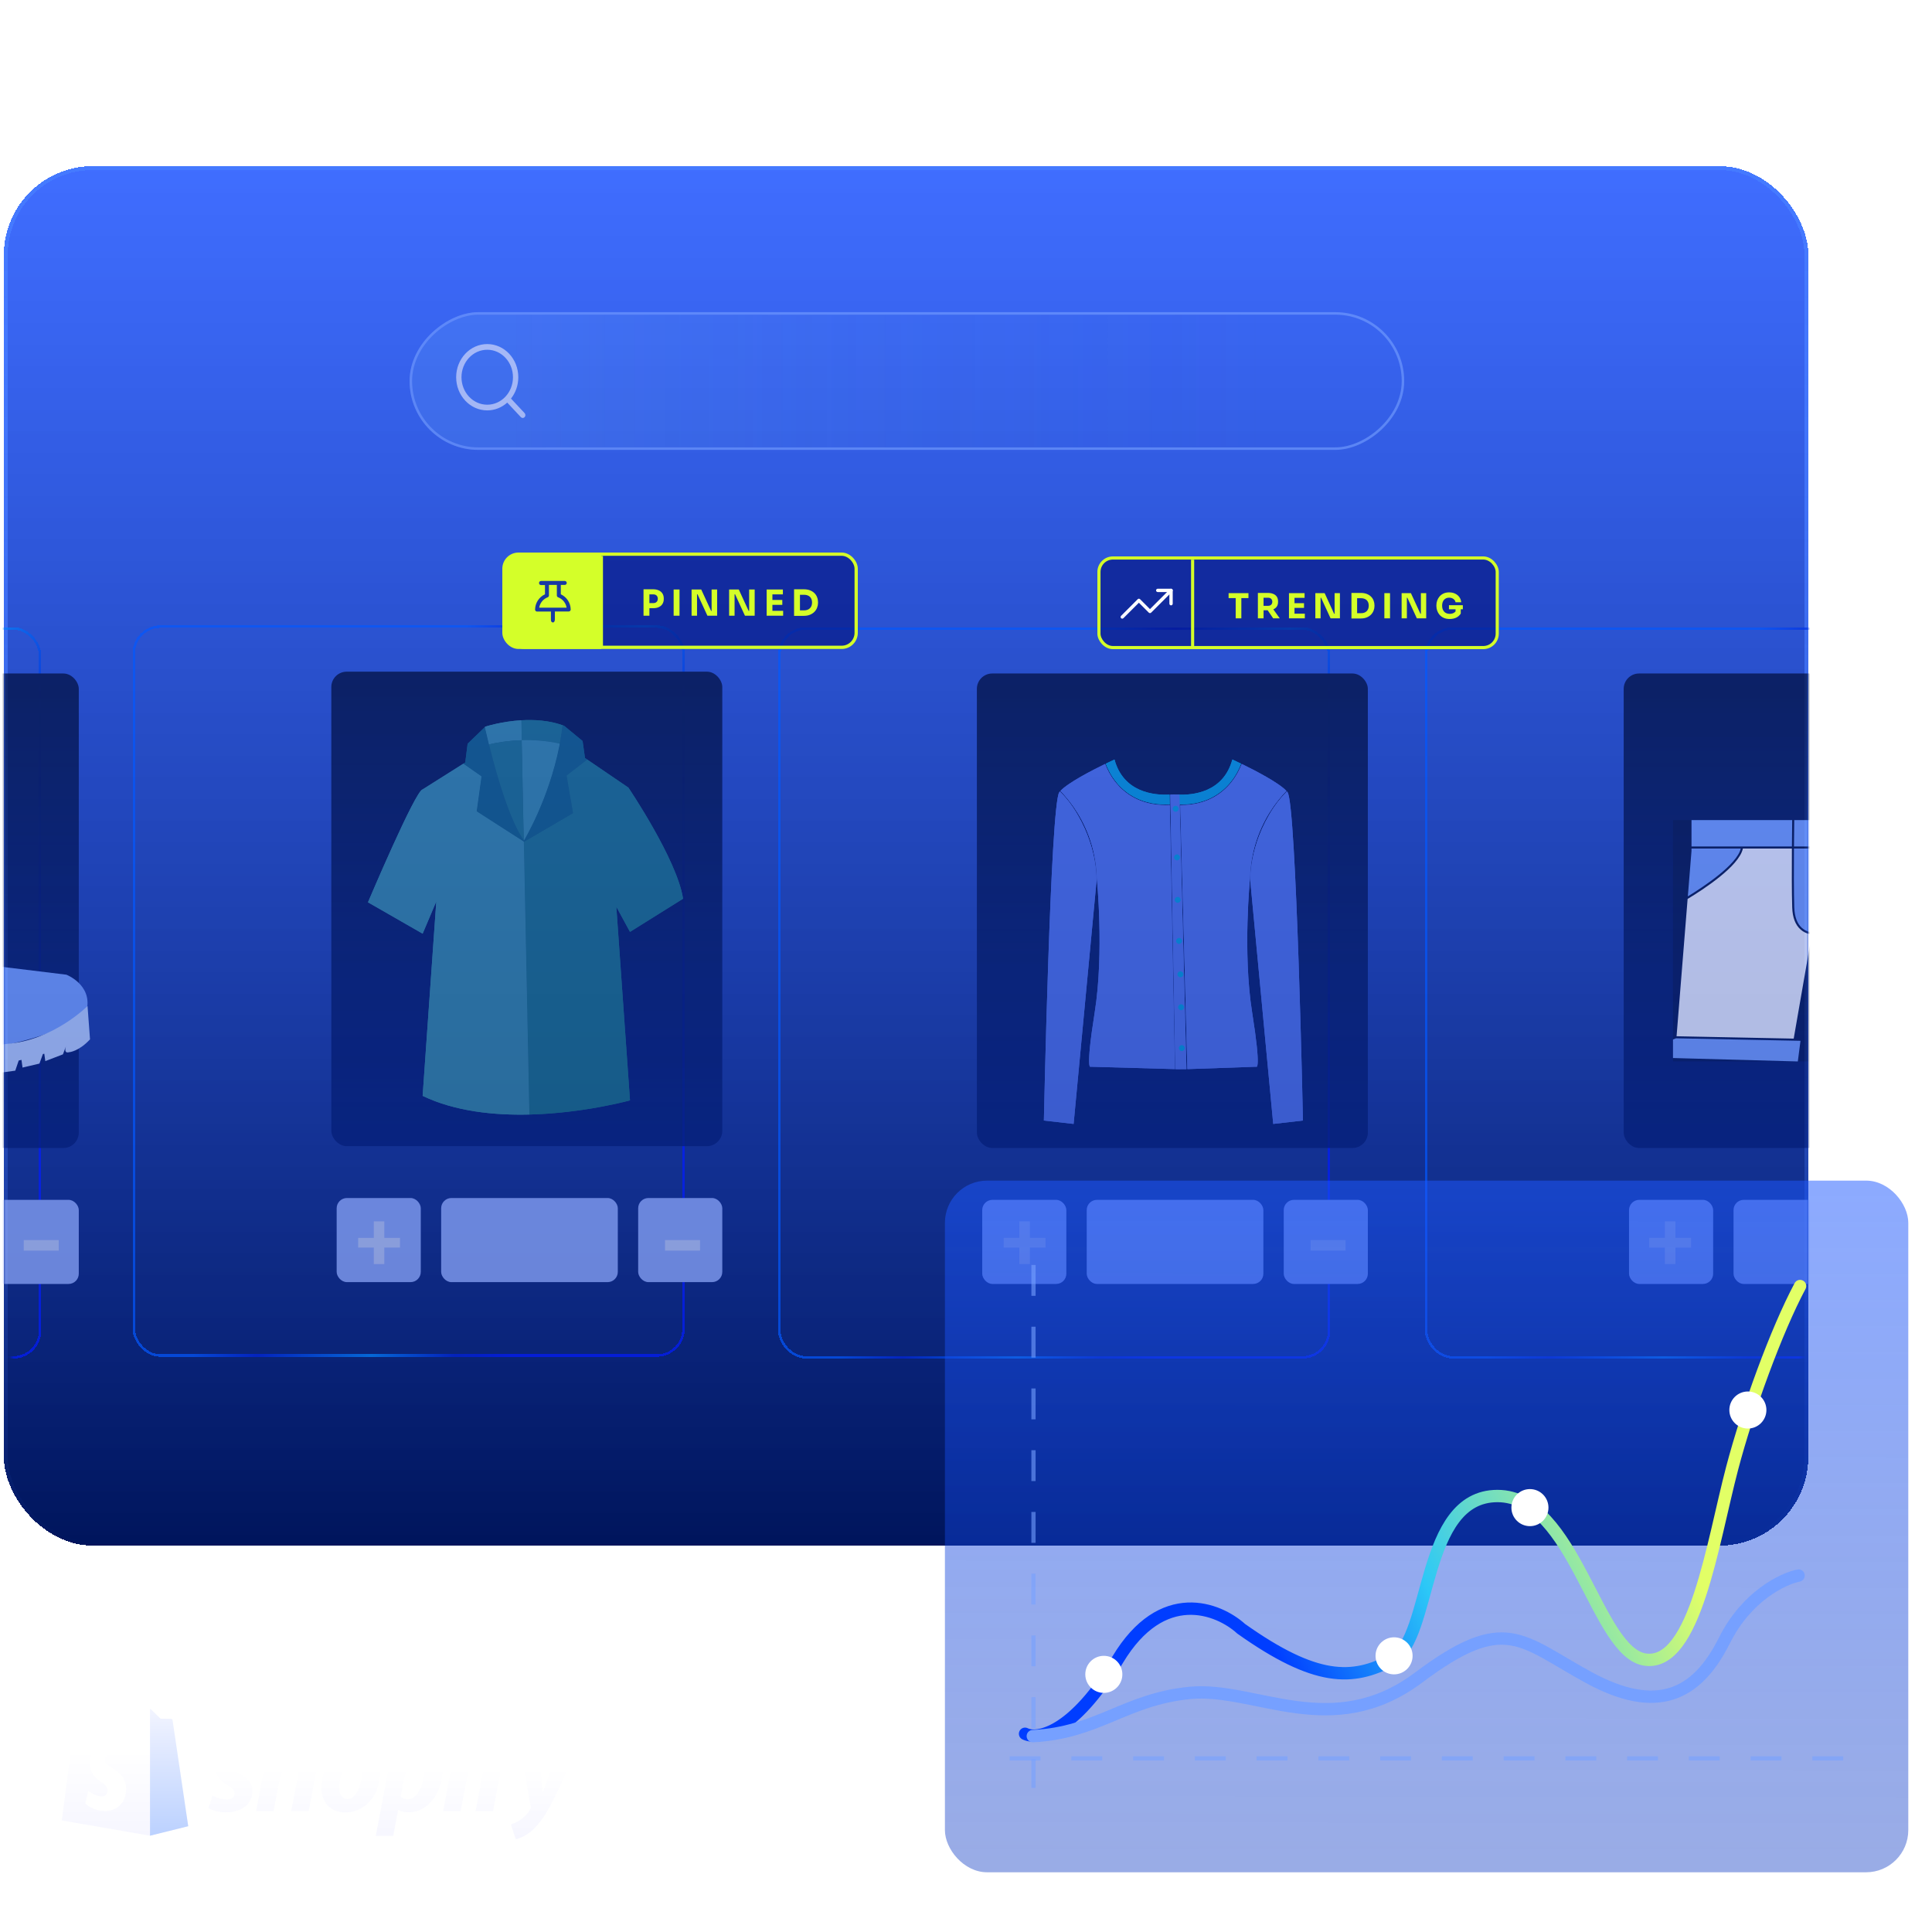 <svg width="500" height="500" viewBox="0 0 500 500" fill="none" xmlns="http://www.w3.org/2000/svg">
<g clip-path="url(#clip0_843_11285)">
<g filter="url(#filter0_d_843_11285)">
<rect x="1" y="43" width="467" height="357" rx="23" fill="url(#paint0_linear_843_11285)" shape-rendering="crispEdges"/>
<rect x="1.5" y="43.5" width="466" height="356" rx="22.5" stroke="url(#paint1_linear_843_11285)" shape-rendering="crispEdges"/>
</g>
<g opacity="0.7">
<mask id="mask0_843_11285" style="mask-type:alpha" maskUnits="userSpaceOnUse" x="1" y="9" width="467" height="357">
<rect x="1" y="9" width="467" height="357" rx="23" fill="url(#paint2_radial_843_11285)"/>
</mask>
<g mask="url(#mask0_843_11285)">
<g style="mix-blend-mode:screen">
<g filter="url(#filter1_bdiiiii_843_11285)">
<rect x="399.852" y="158.471" width="142.921" height="189.296" rx="7.242" fill="white" fill-opacity="0.01" shape-rendering="crispEdges"/>
<rect x="400.172" y="158.791" width="142.281" height="188.656" rx="6.922" stroke="url(#paint3_linear_843_11285)" stroke-width="0.64" shape-rendering="crispEdges"/>
</g>
<rect x="420.211" y="174.299" width="101.181" height="122.799" rx="3.977" fill="url(#paint4_linear_843_11285)"/>
<g style="mix-blend-mode:overlay" clip-path="url(#clip1_843_11285)">
<rect width="71.183" height="62.467" transform="translate(432.967 212.238)" fill="black" fill-opacity="0.2"/>
<path d="M469.625 219.071V212.238H464.351C464.334 213.423 464.303 215.988 464.281 219.071H469.625Z" fill="#76A0FF"/>
<path d="M450.512 219.603H437.759V220.223L436.811 231.98C440.868 229.5 449.528 223.784 450.512 219.6V219.603Z" fill="#76A0FF"/>
<path d="M464.36 234.856C464.44 237.3 465.12 239.097 466.383 240.193C467.582 241.235 469.004 241.353 469.588 241.353C469.6 241.353 469.612 241.353 469.622 241.353V219.602H464.273C464.239 224.681 464.232 230.986 464.358 234.856H464.36Z" fill="#76A0FF"/>
<path d="M463.817 212.238H437.76V219.071H463.747C463.768 215.993 463.8 213.428 463.817 212.238Z" fill="#76A0FF"/>
<path d="M500.314 232.098C495.97 229.412 487.792 223.861 486.909 219.602H470.154V241.846L469.918 241.872C469.898 241.872 469.768 241.887 469.56 241.887C468.882 241.887 467.359 241.744 466.037 240.601C464.654 239.404 463.908 237.476 463.823 234.873C463.698 230.998 463.705 224.686 463.739 219.602H451.053C450.107 224.174 440.745 230.24 436.753 232.643L433.893 268.181L464.209 268.792L468.467 244.292C468.494 244.249 472.358 265.754 472.862 268.57L503.23 268.292L500.312 232.095L500.314 232.098Z" fill="#F2F4FF"/>
<path d="M432.967 269.025V273.817L465.275 274.705L465.965 269.36L433.751 268.711L432.967 269.025Z" fill="#76A0FF"/>
</g>
<g filter="url(#filter2_bi_843_11285)">
<rect x="421.594" y="310.518" width="21.769" height="21.769" rx="2.651" fill="#92ACFF"/>
</g>
<g filter="url(#filter3_bi_843_11285)">
<rect x="448.637" y="310.518" width="45.717" height="21.769" rx="2.651" fill="#92ACFF"/>
</g>
<g style="mix-blend-mode:color-dodge">
<g filter="url(#filter4_bdiiiii_843_11285)">
<rect x="-101.152" y="158.471" width="142.921" height="189.296" rx="7.242" fill="white" fill-opacity="0.01" shape-rendering="crispEdges"/>
<rect x="-100.832" y="158.791" width="142.281" height="188.656" rx="6.922" stroke="url(#paint5_linear_843_11285)" stroke-width="0.64" shape-rendering="crispEdges"/>
</g>
<rect x="-80.793" y="174.299" width="101.181" height="122.799" rx="3.977" fill="url(#paint6_linear_843_11285)"/>
<g clip-path="url(#clip2_843_11285)">
<g style="mix-blend-mode:color-dodge">
<path d="M-30.789 217.938C-30.789 217.938 -33.388 237.932 -14.133 245.092C-14.133 245.092 -6.218 249.72 -2.794 249.826C-2.794 249.826 7.838 251.085 17.17 252.248C17.17 252.248 23.785 254.773 22.485 261.193C22.485 261.193 22.13 262.876 19.174 264.559C19.174 264.559 4.647 272.56 -18.98 272.458C-18.98 272.458 -58.554 266.666 -62.214 266.458C-62.214 266.458 -82.501 266.292 -82.615 262.262C-82.757 257.055 -82.778 254.239 -82.678 253.813C-82.678 253.813 -80.837 242.913 -80.758 241.305C-80.67 239.379 -77.806 222.149 -78.514 219.518C-78.514 219.518 -47.331 216.887 -40.715 213.621C-40.715 213.621 -31.855 212.253 -30.795 217.938H-30.789Z" fill="#76A0FF"/>
</g>
<g style="mix-blend-mode:color-dodge">
<path d="M23.297 268.995L22.655 260.361C22.655 260.361 13.79 269.285 1.717 270.161C1.717 270.161 -16.796 273.19 -26.363 270.8C-26.363 270.8 -41.473 267.611 -47.11 267.293C-47.11 267.293 -66.963 264.663 -74.114 264.186C-74.114 264.186 -81.925 264.12 -82.552 261.889C-83.641 268.954 -84.591 268.901 -84.043 272.791C-84.043 272.791 -83.414 276.22 -72.326 276.298L-70.985 274.705L-69.553 276.457L-62.308 276.93L-61.235 275.179L-59.806 277.015L-52.023 277.488C-52.023 277.488 -50.862 273.586 -46.748 272.788L-29.045 275.818L-27.792 278.049L-21.356 278.445C-21.356 278.445 -20.283 276.457 -19.657 276.535C-19.657 276.535 -18.851 276.535 -18.939 278.526L-13.664 278.844C-13.664 278.844 -12.947 277.488 -12.77 276.927L-11.697 276.849L-11.43 278.763L-4.276 278.205L-3.649 276.133L-2.488 275.893L-2.397 277.962L3.951 277.086L4.845 274.456L5.559 274.297L5.827 276.288L10.208 275.254L11.102 272.782L11.461 272.704L11.728 274.615L16.289 272.863L17.182 270.472C17.182 270.472 16.2 272.785 17.897 272.308C17.897 272.308 20.339 272.174 23.291 268.989L23.297 268.995Z" fill="#BBD1FF"/>
</g>
</g>
<g filter="url(#filter5_bi_843_11285)">
<rect x="-1.379" y="310.518" width="21.769" height="21.769" rx="2.651" fill="#92ACFF"/>
</g>
</g>
</g>
</g>
<g style="mix-blend-mode:screen">
<g filter="url(#filter6_bdiiiii_843_11285)">
<rect x="232.457" y="158.471" width="142.921" height="189.296" rx="7.242" fill="white" fill-opacity="0.01" shape-rendering="crispEdges"/>
<rect x="232.777" y="158.791" width="142.281" height="188.656" rx="6.922" stroke="url(#paint7_linear_843_11285)" stroke-width="0.64" shape-rendering="crispEdges"/>
</g>
<rect x="252.816" y="174.299" width="101.181" height="122.799" rx="3.977" fill="url(#paint8_linear_843_11285)"/>
<g style="mix-blend-mode:color-dodge" clip-path="url(#clip3_843_11285)">
<path d="M304.62 208.166L304.668 205.651C308.737 205.846 316.616 205.066 318.933 196.561C318.933 196.561 319.837 196.973 321.195 197.634C320.758 198.798 319.877 200.731 318.31 202.615C316.04 205.338 311.817 208.512 304.617 208.168L304.62 208.166Z" fill="#0099DA"/>
<path d="M329.619 208.993C330.79 207.234 332.035 205.863 333.044 204.82C333.105 204.888 333.161 204.957 333.211 205.022C335.503 208.019 337.205 289.993 337.205 289.993L329.508 290.874L323.586 228.1C323.586 228.1 323.073 218.831 329.616 208.993H329.619Z" fill="#4B6DE6"/>
<path d="M329.474 208.892C330.689 207.142 331.908 205.739 332.928 204.688C330.916 202.54 324.799 199.387 321.356 197.708C320.914 198.887 320.026 200.829 318.45 202.719C316.269 205.34 312.314 208.369 305.687 208.369C305.609 208.369 305.528 208.369 305.447 208.367L307.288 276.689L325.102 276.068C325.102 276.068 326.513 277.479 324.045 261.965C321.576 246.452 323.509 227.272 323.509 227.272C323.706 218.931 326.834 212.696 329.472 208.892H329.474Z" fill="#4B6DE6"/>
<path d="M307.052 276.69L305.308 208.367L305.24 205.674C305.24 205.674 304.192 205.562 302.869 205.643L304.167 276.687L304.795 276.705L307.052 276.69Z" fill="#4B6DE6"/>
<path d="M302.741 208.166L302.693 205.651C298.624 205.846 290.745 205.066 288.428 196.561C288.428 196.561 287.524 196.973 286.166 197.634C286.603 198.798 287.484 200.731 289.051 202.615C291.321 205.338 295.544 208.512 302.744 208.168L302.741 208.166Z" fill="#0099DA"/>
<path d="M277.743 208.993C276.571 207.234 275.327 205.863 274.317 204.82C274.256 204.888 274.201 204.957 274.15 205.022C271.856 208.019 270.154 289.993 270.154 289.993L277.851 290.874L283.773 228.1C283.773 228.1 284.286 218.831 277.743 208.993Z" fill="#4B6DE6"/>
<path d="M301.674 208.37C295.048 208.37 291.092 205.341 288.911 202.721C287.338 200.83 286.45 198.891 286.005 197.71C282.562 199.389 276.443 202.542 274.434 204.69C275.453 205.74 276.673 207.144 277.887 208.893C280.525 212.697 283.655 218.933 283.85 227.273C283.85 227.273 285.783 246.451 283.314 261.966C280.846 277.478 282.257 276.07 282.257 276.07L304.065 276.683L302.747 208.343C302.384 208.36 302.025 208.368 301.677 208.368L301.674 208.37Z" fill="#4B6DE6"/>
<path d="M306.608 271.249C306.608 271.67 306.267 272.014 305.843 272.014C305.419 272.014 305.078 271.673 305.078 271.249C305.078 270.825 305.419 270.484 305.843 270.484C306.267 270.484 306.608 270.825 306.608 271.249Z" fill="#0099DA"/>
<path d="M306.432 260.672C306.432 261.094 306.091 261.437 305.667 261.437C305.243 261.437 304.902 261.096 304.902 260.672C304.902 260.248 305.243 259.907 305.667 259.907C306.091 259.907 306.432 260.248 306.432 260.672Z" fill="#0099DA"/>
<path d="M306.256 252.149C306.256 252.571 305.916 252.914 305.491 252.914C305.067 252.914 304.727 252.573 304.727 252.149C304.727 251.725 305.067 251.384 305.491 251.384C305.916 251.384 306.256 251.725 306.256 252.149Z" fill="#0099DA"/>
<path d="M305.903 243.511C305.903 243.933 305.562 244.276 305.138 244.276C304.714 244.276 304.373 243.935 304.373 243.511C304.373 243.087 304.714 242.746 305.138 242.746C305.562 242.746 305.903 243.087 305.903 243.511Z" fill="#0099DA"/>
<path d="M305.551 232.876C305.551 233.298 305.21 233.641 304.786 233.641C304.362 233.641 304.021 233.3 304.021 232.876C304.021 232.452 304.362 232.111 304.786 232.111C305.21 232.111 305.551 232.452 305.551 232.876Z" fill="#0099DA"/>
<path d="M305.375 221.887C305.375 222.309 305.035 222.652 304.611 222.652C304.186 222.652 303.846 222.312 303.846 221.887C303.846 221.463 304.186 221.123 304.611 221.123C305.035 221.123 305.375 221.463 305.375 221.887Z" fill="#0099DA"/>
<path d="M305.02 209.311C305.02 209.733 304.679 210.076 304.255 210.076C303.831 210.076 303.49 209.735 303.49 209.311C303.49 208.887 303.831 208.546 304.255 208.546C304.679 208.546 305.02 208.887 305.02 209.311Z" fill="#0099DA"/>
</g>
<g style="mix-blend-mode:color-dodge" clip-path="url(#clip4_843_11285)">
<path d="M304.62 208.166L304.668 205.651C308.737 205.846 316.616 205.066 318.933 196.561C318.933 196.561 319.837 196.973 321.195 197.634C320.758 198.798 319.877 200.731 318.31 202.615C316.04 205.338 311.817 208.512 304.617 208.168L304.62 208.166Z" fill="#0099DA"/>
<path d="M329.619 208.993C330.79 207.234 332.035 205.863 333.044 204.82C333.105 204.888 333.161 204.957 333.211 205.022C335.503 208.019 337.205 289.993 337.205 289.993L329.508 290.874L323.586 228.1C323.586 228.1 323.073 218.831 329.616 208.993H329.619Z" fill="#4B6DE6"/>
<path d="M329.474 208.892C330.689 207.142 331.908 205.739 332.928 204.688C330.916 202.54 324.799 199.387 321.356 197.708C320.914 198.887 320.026 200.829 318.45 202.719C316.269 205.34 312.314 208.369 305.687 208.369C305.609 208.369 305.528 208.369 305.447 208.367L307.288 276.689L325.102 276.068C325.102 276.068 326.513 277.479 324.045 261.965C321.576 246.452 323.509 227.272 323.509 227.272C323.706 218.931 326.834 212.696 329.472 208.892H329.474Z" fill="#4B6DE6"/>
<path d="M307.052 276.69L305.308 208.367L305.24 205.674C305.24 205.674 304.192 205.562 302.869 205.643L304.167 276.687L304.795 276.705L307.052 276.69Z" fill="#4B6DE6"/>
<path d="M302.741 208.166L302.693 205.651C298.624 205.846 290.745 205.066 288.428 196.561C288.428 196.561 287.524 196.973 286.166 197.634C286.603 198.798 287.484 200.731 289.051 202.615C291.321 205.338 295.544 208.512 302.744 208.168L302.741 208.166Z" fill="#0099DA"/>
<path d="M277.743 208.993C276.571 207.234 275.327 205.863 274.317 204.82C274.256 204.888 274.201 204.957 274.15 205.022C271.856 208.019 270.154 289.993 270.154 289.993L277.851 290.874L283.773 228.1C283.773 228.1 284.286 218.831 277.743 208.993Z" fill="#4B6DE6"/>
<path d="M301.674 208.37C295.048 208.37 291.092 205.341 288.911 202.721C287.338 200.83 286.45 198.891 286.005 197.71C282.562 199.389 276.443 202.542 274.434 204.69C275.453 205.74 276.673 207.144 277.887 208.893C280.525 212.697 283.655 218.933 283.85 227.273C283.85 227.273 285.783 246.451 283.314 261.966C280.846 277.478 282.257 276.07 282.257 276.07L304.065 276.683L302.747 208.343C302.384 208.36 302.025 208.368 301.677 208.368L301.674 208.37Z" fill="#4B6DE6"/>
<path d="M306.608 271.249C306.608 271.67 306.267 272.014 305.843 272.014C305.419 272.014 305.078 271.673 305.078 271.249C305.078 270.825 305.419 270.484 305.843 270.484C306.267 270.484 306.608 270.825 306.608 271.249Z" fill="#0099DA"/>
<path d="M306.432 260.672C306.432 261.094 306.091 261.437 305.667 261.437C305.243 261.437 304.902 261.096 304.902 260.672C304.902 260.248 305.243 259.907 305.667 259.907C306.091 259.907 306.432 260.248 306.432 260.672Z" fill="#0099DA"/>
<path d="M306.256 252.149C306.256 252.571 305.916 252.914 305.491 252.914C305.067 252.914 304.727 252.573 304.727 252.149C304.727 251.725 305.067 251.384 305.491 251.384C305.916 251.384 306.256 251.725 306.256 252.149Z" fill="#0099DA"/>
<path d="M305.903 243.511C305.903 243.933 305.562 244.276 305.138 244.276C304.714 244.276 304.373 243.935 304.373 243.511C304.373 243.087 304.714 242.746 305.138 242.746C305.562 242.746 305.903 243.087 305.903 243.511Z" fill="#0099DA"/>
<path d="M305.551 232.876C305.551 233.298 305.21 233.641 304.786 233.641C304.362 233.641 304.021 233.3 304.021 232.876C304.021 232.452 304.362 232.111 304.786 232.111C305.21 232.111 305.551 232.452 305.551 232.876Z" fill="#0099DA"/>
<path d="M305.375 221.887C305.375 222.309 305.035 222.652 304.611 222.652C304.186 222.652 303.846 222.312 303.846 221.887C303.846 221.463 304.186 221.123 304.611 221.123C305.035 221.123 305.375 221.463 305.375 221.887Z" fill="#0099DA"/>
<path d="M305.02 209.311C305.02 209.733 304.679 210.076 304.255 210.076C303.831 210.076 303.49 209.735 303.49 209.311C303.49 208.887 303.831 208.546 304.255 208.546C304.679 208.546 305.02 208.887 305.02 209.311Z" fill="#0099DA"/>
</g>
<g filter="url(#filter7_bi_843_11285)">
<rect x="332.23" y="310.518" width="21.769" height="21.769" rx="2.651" fill="#92ACFF"/>
</g>
<g filter="url(#filter8_bi_843_11285)">
<rect x="254.199" y="310.518" width="21.769" height="21.769" rx="2.651" fill="#92ACFF"/>
</g>
<g filter="url(#filter9_bi_843_11285)">
<rect x="281.242" y="310.518" width="45.717" height="21.769" rx="2.651" fill="#92ACFF"/>
</g>
</g>
<g style="mix-blend-mode:screen">
<g filter="url(#filter10_bdiiiii_843_11285)">
<rect x="65.389" y="158" width="142.921" height="189.296" rx="7.242" fill="white" fill-opacity="0.01" shape-rendering="crispEdges"/>
<rect x="65.709" y="158.32" width="142.281" height="188.656" rx="6.922" stroke="url(#paint9_linear_843_11285)" stroke-width="0.64" shape-rendering="crispEdges"/>
</g>
<rect x="85.746" y="173.828" width="101.181" height="122.799" rx="3.977" fill="url(#paint10_linear_843_11285)"/>
<g style="mix-blend-mode:color-dodge" clip-path="url(#clip5_843_11285)">
<path d="M123.349 209.98L135.554 217.822L135.546 217.457C131.085 211.052 127.2 195.683 125.489 188.169L121.026 192.469L120.401 197.339L119.904 197.653L124.594 200.938L123.347 209.982L123.349 209.98Z" fill="#0B5A7A"/>
<path d="M135.547 217.457L135.555 217.823L135.623 217.866L148.311 210.444L146.647 200.704L151.98 196.575L151.398 196.179L150.774 191.773L145.99 187.831C145.863 187.781 145.733 187.736 145.606 187.689C143.603 204.354 135.59 217.514 135.59 217.514C135.576 217.496 135.563 217.475 135.549 217.455L135.547 217.457Z" fill="#0B5A7A"/>
<path d="M176.772 232.591C175.316 222.618 162.628 203.833 162.628 203.833L151.977 196.576L146.645 200.705L148.309 210.445L135.621 217.867L135.553 217.824L136.982 288.442C151.106 288.099 163.041 284.773 163.041 284.773L159.506 234.68L163.041 241.173L176.768 232.593L176.772 232.591Z" fill="#176C81"/>
<path d="M123.349 209.981L124.596 200.936L119.906 197.652L109.379 204.297C107.506 204.527 95.234 233.516 95.234 233.516L109.379 241.634L112.914 233.284L109.379 283.61C117.729 287.626 127.819 288.661 136.986 288.439L135.556 217.821L123.351 209.979L123.349 209.981Z" fill="#32859E"/>
<path d="M144.854 192.464C145.152 190.911 145.404 189.317 145.601 187.688C142.068 186.429 138.256 186.207 134.916 186.404L135.021 191.564C137.94 191.486 141.294 191.692 144.854 192.464Z" fill="#176C81"/>
<path d="M134.917 186.404C129.677 186.714 125.601 188.06 125.601 188.06L125.488 188.169C125.782 189.459 126.139 190.979 126.552 192.645C128.407 192.205 131.375 191.663 135.019 191.564L134.915 186.404H134.917Z" fill="#32859E"/>
<path d="M135.021 191.564L135.052 193.126L135.545 217.454C135.56 217.473 135.572 217.493 135.586 217.514C135.586 217.514 141.94 207.079 144.746 193.029C144.783 192.842 144.82 192.653 144.854 192.464C141.293 191.692 137.94 191.484 135.021 191.564Z" fill="#32859E"/>
<path d="M135.053 193.126L135.022 191.565C131.378 191.664 128.41 192.206 126.555 192.645C126.602 192.832 126.647 193.021 126.696 193.21C128.705 201.221 131.938 212.272 135.548 217.455L135.055 193.126H135.053Z" fill="#176C81"/>
</g>
<g style="mix-blend-mode:color-dodge" clip-path="url(#clip6_843_11285)">
<path d="M123.349 209.98L135.554 217.822L135.546 217.457C131.085 211.052 127.2 195.683 125.489 188.169L121.026 192.469L120.401 197.339L119.904 197.653L124.594 200.938L123.347 209.982L123.349 209.98Z" fill="#0B5A7A"/>
<path d="M135.547 217.457L135.555 217.823L135.623 217.866L148.311 210.444L146.647 200.704L151.98 196.575L151.398 196.179L150.774 191.773L145.99 187.831C145.863 187.781 145.733 187.736 145.606 187.689C143.603 204.354 135.59 217.514 135.59 217.514C135.576 217.496 135.563 217.475 135.549 217.455L135.547 217.457Z" fill="#0B5A7A"/>
<path d="M176.772 232.591C175.316 222.618 162.628 203.833 162.628 203.833L151.977 196.576L146.645 200.705L148.309 210.445L135.621 217.867L135.553 217.824L136.982 288.442C151.106 288.099 163.041 284.773 163.041 284.773L159.506 234.68L163.041 241.173L176.768 232.593L176.772 232.591Z" fill="#176C81"/>
<path d="M123.349 209.981L124.596 200.936L119.906 197.652L109.379 204.297C107.506 204.527 95.234 233.516 95.234 233.516L109.379 241.634L112.914 233.284L109.379 283.61C117.729 287.626 127.819 288.661 136.986 288.439L135.556 217.821L123.351 209.979L123.349 209.981Z" fill="#32859E"/>
<path d="M144.854 192.464C145.152 190.911 145.404 189.317 145.601 187.688C142.068 186.429 138.256 186.207 134.916 186.404L135.021 191.564C137.94 191.486 141.294 191.692 144.854 192.464Z" fill="#176C81"/>
<path d="M134.917 186.404C129.677 186.714 125.601 188.06 125.601 188.06L125.488 188.169C125.782 189.459 126.139 190.979 126.552 192.645C128.407 192.205 131.375 191.663 135.019 191.564L134.915 186.404H134.917Z" fill="#32859E"/>
<path d="M135.021 191.564L135.052 193.126L135.545 217.454C135.56 217.473 135.572 217.493 135.586 217.514C135.586 217.514 141.94 207.079 144.746 193.029C144.783 192.842 144.82 192.653 144.854 192.464C141.293 191.692 137.94 191.484 135.021 191.564Z" fill="#32859E"/>
<path d="M135.053 193.126L135.022 191.565C131.378 191.664 128.41 192.206 126.555 192.645C126.602 192.832 126.647 193.021 126.696 193.21C128.705 201.221 131.938 212.272 135.548 217.455L135.055 193.126H135.053Z" fill="#176C81"/>
</g>
<g filter="url(#filter11_bi_843_11285)">
<rect x="165.16" y="310.047" width="21.769" height="21.769" rx="2.651" fill="#92ACFF"/>
</g>
<g filter="url(#filter12_bi_843_11285)">
<rect x="87.129" y="310.047" width="21.769" height="21.769" rx="2.651" fill="#92ACFF"/>
</g>
<g filter="url(#filter13_bi_843_11285)">
<rect x="114.172" y="310.047" width="45.717" height="21.769" rx="2.651" fill="#92ACFF"/>
</g>
<path opacity="0.4" d="M96.736 327.139V316.091H99.465V327.139H96.736ZM92.688 322.868V320.363H103.513V322.868H92.688Z" fill="white"/>
<path opacity="0.4" d="M263.803 327.139V316.091H266.531V327.139H263.803ZM259.755 322.868V320.363H270.579V322.868H259.755Z" fill="white"/>
<path opacity="0.4" d="M430.869 327.139V316.091H433.598V327.139H430.869ZM426.821 322.868V320.363H437.646V322.868H426.821Z" fill="white"/>
<path opacity="0.4" d="M172.109 323.662V320.933H181.167V323.662H172.109Z" fill="white"/>
<path opacity="0.4" d="M6.148 323.662V320.933H15.206V323.662H6.148Z" fill="white"/>
<path opacity="0.4" d="M339.176 323.662V320.933H348.233V323.662H339.176Z" fill="white"/>
</g>
</g>
<g opacity="0.6">
<g filter="url(#filter14_b_843_11285)">
<rect x="363.408" y="80.787" width="35.644" height="257.408" rx="17.822" transform="rotate(90 363.408 80.787)" fill="url(#paint11_linear_843_11285)" fill-opacity="0.2"/>
<rect x="363.084" y="81.111" width="34.996" height="256.761" rx="17.498" transform="rotate(90 363.084 81.111)" stroke="#76A0FF" stroke-width="0.648"/>
</g>
<path opacity="0.9" fill-rule="evenodd" clip-rule="evenodd" d="M119.433 97.626C119.433 93.698 122.416 90.514 126.095 90.514C129.775 90.514 132.757 93.698 132.757 97.626C132.757 99.549 132.043 101.293 130.881 102.573C130.853 102.596 130.825 102.621 130.799 102.648C130.773 102.676 130.75 102.705 130.729 102.736C129.53 103.975 127.896 104.738 126.095 104.738C122.416 104.738 119.433 101.554 119.433 97.626ZM131.272 104.194C129.873 105.451 128.067 106.209 126.095 106.209C121.655 106.209 118.055 102.366 118.055 97.626C118.055 92.886 121.655 89.043 126.095 89.043C130.536 89.043 134.136 92.886 134.136 97.626C134.136 99.731 133.425 101.66 132.247 103.153L135.771 106.915C136.04 107.203 136.04 107.668 135.771 107.956C135.502 108.243 135.066 108.243 134.796 107.956L131.272 104.194Z" fill="white"/>
</g>
<rect x="130.421" y="143.421" width="91.157" height="24.109" rx="3.759" fill="#000F7A" fill-opacity="0.6" stroke="#D4FF29" stroke-width="0.843"/>
<path d="M130.285 147.517C130.285 145.38 132.017 143.648 134.153 143.648H155.628V167.952H135.811C132.759 167.952 130.285 165.478 130.285 162.426V147.517Z" fill="#D4FF29"/>
<path d="M145.138 153.803V151.375H146.162C146.445 151.375 146.674 151.146 146.674 150.863C146.674 150.58 146.445 150.351 146.162 150.351H140.017C139.873 150.351 139.737 150.41 139.639 150.515C139.542 150.62 139.493 150.761 139.505 150.904C139.505 151.187 139.734 151.416 140.017 151.416H141.041V153.803C139.494 154.517 138.498 156.058 138.48 157.761C138.48 158.044 138.71 158.273 138.993 158.273H142.577V160.239C142.573 160.412 142.592 160.584 142.633 160.751C142.702 160.948 142.882 161.083 143.089 161.095C143.207 161.095 143.412 161.048 143.535 160.721C143.579 160.554 143.602 160.382 143.601 160.209V158.252H147.186C147.469 158.252 147.698 158.023 147.698 157.74C147.673 156.045 146.677 154.513 145.138 153.803ZM139.54 157.269C139.739 156.04 140.582 155.012 141.748 154.576C141.934 154.499 142.058 154.321 142.065 154.12V151.375H144.113V154.12C144.12 154.321 144.245 154.499 144.431 154.576C145.597 155.012 146.439 156.04 146.638 157.269H139.54Z" fill="#1739A4"/>
<path d="M167.88 157.402V156.083H169.097C169.332 156.083 169.534 156.037 169.701 155.944C169.874 155.851 170.007 155.721 170.1 155.554C170.193 155.381 170.24 155.182 170.24 154.959C170.24 154.724 170.193 154.523 170.1 154.356C170.007 154.182 169.874 154.052 169.701 153.966C169.534 153.873 169.332 153.826 169.097 153.826H167.88V152.507H169.023C169.599 152.507 170.091 152.603 170.5 152.795C170.914 152.987 171.23 153.26 171.447 153.613C171.67 153.966 171.781 154.39 171.781 154.885V155.034C171.781 155.517 171.67 155.938 171.447 156.297C171.23 156.65 170.914 156.922 170.5 157.114C170.091 157.306 169.599 157.402 169.023 157.402H167.88ZM166.543 159.344V152.507H168.066V159.344H166.543ZM174.336 159.344V152.563H175.859V159.344H174.336ZM178.98 159.344V152.563H181.479L184.033 158.108H184.349L184.163 158.276V152.563H185.594V159.344H183.077L180.522 153.798H180.206L180.392 153.631V159.344H178.98ZM188.696 159.344V152.563H191.195L193.749 158.108H194.065L193.879 158.276V152.563H195.31V159.344H192.792L190.238 153.798H189.922L190.108 153.631V159.344H188.696ZM198.412 159.344V152.563H199.898V159.344H198.412ZM199.712 159.344V158.08H202.675V159.344H199.712ZM199.712 156.529V155.266H202.462V156.529H199.712ZM199.712 153.826V152.563H202.61V153.826H199.712ZM206.844 159.381V157.96H208.107C208.423 157.96 208.708 157.913 208.962 157.82C209.215 157.721 209.432 157.585 209.612 157.412C209.791 157.232 209.928 157.018 210.02 156.771C210.113 156.517 210.16 156.238 210.16 155.935C210.16 155.619 210.113 155.337 210.02 155.09C209.928 154.842 209.791 154.631 209.612 154.458C209.432 154.285 209.215 154.154 208.962 154.068C208.708 153.975 208.423 153.928 208.107 153.928H206.844V152.507H208.023C208.636 152.507 209.172 152.597 209.63 152.777C210.089 152.956 210.472 153.201 210.782 153.51C211.092 153.82 211.321 154.176 211.469 154.579C211.624 154.975 211.702 155.393 211.702 155.833V156.037C211.702 156.446 211.624 156.851 211.469 157.254C211.321 157.65 211.092 158.009 210.782 158.331C210.472 158.647 210.089 158.901 209.63 159.093C209.172 159.285 208.636 159.381 208.023 159.381H206.844ZM205.506 159.381V152.507H207.029V159.381H205.506Z" fill="#D4FF29"/>
<path d="M155.625 143.877C155.625 153.178 155.625 158.392 155.625 167.693" stroke="#D4FF29" stroke-width="0.843"/>
<rect x="284.405" y="144.405" width="103.077" height="23.189" rx="3.616" fill="#000F7A" fill-opacity="0.6" stroke="#D4FF29" stroke-width="0.81"/>
<g clip-path="url(#clip7_843_11285)">
<path fill-rule="evenodd" clip-rule="evenodd" d="M303.371 152.488C303.539 152.656 303.539 152.929 303.371 153.097L297.917 158.551C297.749 158.719 297.476 158.719 297.308 158.551L294.742 155.985L290.741 159.986C290.573 160.154 290.3 160.154 290.132 159.986C289.964 159.818 289.964 159.545 290.132 159.377L294.438 155.071C294.606 154.903 294.878 154.903 295.047 155.071L297.613 157.637L302.762 152.488C302.93 152.32 303.203 152.32 303.371 152.488Z" fill="url(#paint12_linear_843_11285)"/>
<path fill-rule="evenodd" clip-rule="evenodd" d="M299.191 152.792C299.191 152.555 299.384 152.362 299.622 152.362H303.067C303.304 152.362 303.497 152.555 303.497 152.792V156.237C303.497 156.475 303.304 156.668 303.067 156.668C302.829 156.668 302.636 156.475 302.636 156.237V153.223H299.622C299.384 153.223 299.191 153.03 299.191 152.792Z" fill="url(#paint13_linear_843_11285)"/>
</g>
<path d="M319.794 160.025V154.602H321.259V160.025H319.794ZM317.962 154.781V153.503H323.1V154.781H317.962ZM325.54 160.025V153.45H327.006V160.025H325.54ZM329.498 160.025L327.586 157.22H329.194L331.196 160.025H329.498ZM326.612 157.935V156.782H328.221C328.435 156.782 328.62 156.74 328.775 156.657C328.935 156.568 329.057 156.446 329.141 156.291C329.23 156.13 329.275 155.945 329.275 155.737C329.275 155.528 329.23 155.347 329.141 155.192C329.057 155.031 328.935 154.909 328.775 154.826C328.62 154.736 328.435 154.691 328.221 154.691H326.612V153.45H328.104C328.646 153.45 329.117 153.533 329.516 153.7C329.915 153.861 330.222 154.102 330.436 154.423C330.651 154.745 330.758 155.15 330.758 155.639V155.782C330.758 156.264 330.648 156.666 330.427 156.988C330.213 157.303 329.906 157.542 329.507 157.702C329.114 157.857 328.646 157.935 328.104 157.935H326.612ZM333.585 160.025V153.503H335.015V160.025H333.585ZM334.836 160.025V158.81H337.686V160.025H334.836ZM334.836 157.318V156.103H337.481V157.318H334.836ZM334.836 154.718V153.503H337.624V154.718H334.836ZM340.409 160.025V153.503H342.813L345.27 158.837H345.573L345.395 158.998V153.503H346.771V160.025H344.349L341.892 154.691H341.589L341.767 154.531V160.025H340.409ZM351.041 160.061V158.694H352.256C352.56 158.694 352.834 158.649 353.078 158.56C353.322 158.465 353.531 158.334 353.704 158.167C353.876 157.994 354.007 157.789 354.097 157.551C354.186 157.306 354.231 157.038 354.231 156.746C354.231 156.443 354.186 156.172 354.097 155.933C354.007 155.695 353.876 155.493 353.704 155.326C353.531 155.159 353.322 155.034 353.078 154.951C352.834 154.861 352.56 154.817 352.256 154.817H351.041V153.45H352.176C352.765 153.45 353.281 153.536 353.721 153.709C354.162 153.881 354.531 154.117 354.829 154.415C355.127 154.712 355.347 155.055 355.49 155.442C355.639 155.823 355.714 156.225 355.714 156.648V156.845C355.714 157.238 355.639 157.628 355.49 158.015C355.347 158.396 355.127 158.742 354.829 159.052C354.531 159.355 354.162 159.6 353.721 159.784C353.281 159.969 352.765 160.061 352.176 160.061H351.041ZM349.754 160.061V153.45H351.22V160.061H349.754ZM358.271 160.025V153.503H359.737V160.025H358.271ZM362.739 160.025V153.503H365.142L367.599 158.837H367.903L367.724 158.998V153.503H369.1V160.025H366.679L364.222 154.691H363.918L364.097 154.531V160.025H362.739ZM375.175 160.195C374.592 160.195 374.082 160.1 373.648 159.909C373.213 159.713 372.852 159.451 372.567 159.123C372.287 158.795 372.078 158.432 371.941 158.033C371.804 157.634 371.736 157.235 371.736 156.836V156.639C371.736 156.228 371.804 155.826 371.941 155.433C372.078 155.04 372.284 154.683 372.558 154.361C372.838 154.039 373.183 153.783 373.594 153.593C374.011 153.402 374.49 153.307 375.032 153.307C375.622 153.307 376.143 153.417 376.596 153.637C377.049 153.852 377.412 154.152 377.686 154.54C377.96 154.921 378.118 155.365 378.16 155.871H376.694C376.659 155.633 376.563 155.424 376.408 155.245C376.259 155.067 376.066 154.927 375.828 154.826C375.595 154.724 375.33 154.674 375.032 154.674C374.747 154.674 374.49 154.724 374.264 154.826C374.044 154.927 373.853 155.07 373.692 155.254C373.537 155.439 373.418 155.659 373.335 155.916C373.257 156.166 373.219 156.443 373.219 156.746C373.219 157.062 373.26 157.351 373.344 157.613C373.433 157.869 373.561 158.093 373.728 158.283C373.895 158.468 374.1 158.611 374.345 158.712C374.595 158.813 374.872 158.864 375.175 158.864C375.58 158.864 375.932 158.781 376.23 158.614C376.528 158.447 376.742 158.227 376.873 157.953L376.694 158.953V157.399H378.043V158.792C377.763 159.245 377.376 159.594 376.882 159.838C376.393 160.076 375.825 160.195 375.175 160.195ZM374.988 157.685V156.63H378.579V157.685H374.988Z" fill="#D4FF29"/>
<path d="M308.648 144.844C308.648 153.79 308.648 158.805 308.648 167.751" stroke="#D4FF29" stroke-width="0.81"/>
<g filter="url(#filter15_d_843_11285)">
<g filter="url(#filter16_b_843_11285)">
<rect x="250" y="311" width="249.321" height="179" rx="10.915" fill="url(#paint14_linear_843_11285)" fill-opacity="0.51"/>
</g>
<path d="M272.922 332.828L272.922 468.17" stroke="#77A1FF" stroke-opacity="0.59" stroke-width="1.091" stroke-dasharray="7.99 7.99"/>
<path d="M482.482 460.529H264.189" stroke="#77A1FF" stroke-opacity="0.59" stroke-width="1.091" stroke-dasharray="7.99 7.99"/>
<path d="M471.314 338.286C465.188 349.74 457.729 370.25 453.734 385.433C448.613 404.892 444.145 436.576 431.359 434.978C418.573 433.38 412.979 392.625 393.002 392.625C373.024 392.625 376.22 429.384 365.832 434.978C355.444 440.572 345.854 440.572 326.676 426.987C320.816 421.66 306.219 415.8 294.711 434.978C283.204 454.157 273.935 455.755 270.738 454.157" stroke="url(#paint15_linear_843_11285)" stroke-width="3.196" stroke-linecap="round"/>
<path d="M470.925 413.207C466.929 414.006 457.5 418.481 451.746 429.988C444.554 444.372 434.166 449.167 416.585 439.578C399.005 429.988 395.009 422.796 372.634 439.578C350.259 456.359 330.282 441.975 313.501 443.573C296.719 445.171 289.527 453.961 272.746 454.761" stroke="#76A0FF" stroke-width="3.196" stroke-linecap="round"/>
<circle cx="401.402" cy="395.627" r="4.795" fill="white"/>
<circle cx="457.806" cy="370.368" r="4.795" fill="white"/>
<circle cx="366.24" cy="433.985" r="4.795" fill="white"/>
<circle cx="291.127" cy="438.779" r="4.795" fill="white"/>
</g>
<g style="mix-blend-mode:lighten">
<path fill-rule="evenodd" clip-rule="evenodd" d="M44.328 444.842C44.459 444.864 44.635 444.951 44.657 445.149C44.679 445.324 48.713 472.621 48.713 472.621L38.825 475.077L16 471.131C16 471.131 18.719 450.06 18.828 449.337C18.96 448.35 19.004 448.328 20.034 447.999C20.05 447.984 20.786 447.757 21.951 447.399C22.425 447.254 22.969 447.087 23.564 446.903C23.784 445.324 24.551 443.285 25.581 441.663C27.05 439.339 28.826 438.045 30.624 438.001C31.545 437.979 32.313 438.286 32.926 438.944C32.97 439.01 33.014 439.054 33.058 439.097C33.146 439.075 33.255 439.075 33.343 439.075C34.746 439.075 35.886 439.865 36.676 441.378C36.917 441.838 37.092 442.298 37.202 442.671C37.904 442.452 38.32 442.32 38.32 442.32C38.496 442.277 38.912 442.211 39.131 442.43C39.351 442.649 41.565 444.798 41.565 444.798C41.565 444.798 44.196 444.82 44.328 444.842ZM35.174 443.295C35.488 443.196 35.784 443.103 36.062 443.022C35.777 442.101 35.119 440.566 33.738 440.303C34.154 441.4 34.264 442.671 34.286 443.57C34.597 443.477 34.892 443.384 35.174 443.295ZM32.178 444.228C32.491 444.132 32.799 444.037 33.102 443.943C33.102 442.956 33.014 441.487 32.51 440.457C31.984 440.676 31.545 441.049 31.216 441.4C30.361 442.32 29.66 443.724 29.287 445.127C30.272 444.815 31.245 444.515 32.178 444.228ZM31.721 439.492C31.414 439.295 31.063 439.207 30.646 439.207C27.884 439.295 25.472 443.614 24.814 446.508C24.909 446.479 25.005 446.449 25.101 446.419C26.004 446.138 26.959 445.841 27.949 445.543C28.3 443.702 29.177 441.816 30.317 440.588C30.756 440.106 31.238 439.733 31.721 439.492ZM32.203 454.224L33.343 449.926C33.343 449.926 32.356 449.422 30.383 449.598C25.362 449.926 23.082 453.434 23.301 456.899C23.449 459.2 24.812 460.168 26.007 461.017C26.941 461.68 27.773 462.27 27.84 463.367C27.884 463.981 27.511 464.836 26.459 464.902C24.858 464.989 22.841 463.476 22.841 463.476L22.073 466.743C22.073 466.743 24.069 468.87 27.708 468.651C30.734 468.453 32.839 466.042 32.62 462.49C32.447 459.772 30.536 458.546 29.022 457.574C28.032 456.938 27.212 456.412 27.16 455.649C27.138 455.276 27.16 453.873 29.396 453.741C30.931 453.632 32.203 454.224 32.203 454.224Z" fill="url(#paint16_linear_843_11285)"/>
<path d="M44.328 444.843C44.196 444.821 41.565 444.799 41.565 444.799C41.565 444.799 39.35 442.651 39.131 442.431C39.044 442.344 38.934 442.3 38.824 442.3V475.078L48.713 472.623C48.713 472.623 44.678 445.347 44.656 445.15C44.613 444.953 44.459 444.865 44.328 444.843Z" fill="url(#paint17_linear_843_11285)"/>
<path d="M62.11 459.095C60.97 458.481 60.378 457.955 60.378 457.232C60.378 456.311 61.189 455.719 62.483 455.719C63.974 455.719 65.29 456.333 65.29 456.333L66.342 453.132C66.342 453.132 65.377 452.386 62.549 452.386C58.602 452.386 55.861 454.644 55.861 457.824C55.861 459.622 57.133 461.003 58.843 461.99C60.225 462.779 60.707 463.327 60.707 464.16C60.707 465.015 60.027 465.695 58.734 465.695C56.826 465.695 55.028 464.708 55.028 464.708L53.91 467.909C53.91 467.909 55.577 469.028 58.361 469.028C62.417 469.028 65.333 467.032 65.333 463.437C65.355 461.485 63.886 460.104 62.11 459.095ZM78.291 452.342C76.296 452.342 74.718 453.285 73.512 454.732L73.446 454.71L75.178 445.633H70.661L66.276 468.721H70.793L72.306 460.827C72.898 457.846 74.432 456.004 75.879 456.004C76.888 456.004 77.283 456.684 77.283 457.67C77.283 458.284 77.217 459.052 77.085 459.665L75.375 468.699H79.892L81.668 459.358C81.865 458.372 81.997 457.188 81.997 456.42C81.997 453.899 80.637 452.342 78.291 452.342ZM92.214 452.342C86.776 452.342 83.181 457.254 83.181 462.735C83.181 466.243 85.351 469.05 89.408 469.05C94.736 469.05 98.353 464.27 98.353 458.657C98.331 455.434 96.424 452.342 92.214 452.342ZM89.978 465.585C88.443 465.585 87.785 464.27 87.785 462.647C87.785 460.06 89.123 455.828 91.578 455.828C93.179 455.828 93.705 457.21 93.705 458.547C93.705 461.332 92.368 465.585 89.978 465.585ZM109.886 452.342C106.838 452.342 105.106 455.017 105.106 455.017H105.04L105.304 452.583H101.313C101.116 454.228 100.765 456.705 100.392 458.569L97.257 475.101H101.774L103.023 468.414H103.111C103.111 468.414 104.032 469.006 105.764 469.006C111.07 469.006 114.534 463.568 114.534 458.065C114.556 455.061 113.197 452.342 109.886 452.342ZM105.567 465.651C104.383 465.651 103.703 464.993 103.703 464.993L104.448 460.762C104.975 457.955 106.444 456.07 108.022 456.07C109.404 456.07 109.82 457.341 109.82 458.569C109.82 461.485 108.088 465.651 105.567 465.651ZM121.002 445.874C119.555 445.874 118.415 447.014 118.415 448.505C118.415 449.843 119.27 450.764 120.542 450.764H120.608C122.011 450.764 123.239 449.821 123.261 448.133C123.261 446.817 122.384 445.874 121.002 445.874ZM114.688 468.721H119.204L122.274 452.715H117.713L114.688 468.721ZM133.763 452.671H130.628L130.781 451.926C131.044 450.391 131.965 449.01 133.456 449.01C134.267 449.01 134.903 449.229 134.903 449.229L135.78 445.699C135.78 445.699 134.991 445.304 133.324 445.304C131.724 445.304 130.123 445.765 128.895 446.817C127.361 448.133 126.637 450.018 126.264 451.926L126.133 452.671H124.028L123.37 456.07H125.475L123.085 468.721H127.602L129.992 456.07H133.105L133.763 452.671ZM144.638 452.715C144.638 452.715 141.81 459.841 140.538 463.722H140.472C140.384 462.472 139.354 452.715 139.354 452.715H134.618L137.337 467.427C137.403 467.756 137.359 467.953 137.249 468.173C136.723 469.181 135.846 470.168 134.793 470.891C133.938 471.505 132.996 471.9 132.228 472.163L133.478 476C134.399 475.803 136.284 475.057 137.907 473.544C139.968 471.615 141.875 468.633 143.827 464.577L149.352 452.715H144.638Z" fill="url(#paint18_linear_843_11285)"/>
</g>
</g>
<defs>
<filter id="filter0_d_843_11285" x="-30" y="12" width="529" height="419" filterUnits="userSpaceOnUse" color-interpolation-filters="sRGB">
<feFlood flood-opacity="0" result="BackgroundImageFix"/>
<feColorMatrix in="SourceAlpha" type="matrix" values="0 0 0 0 0 0 0 0 0 0 0 0 0 0 0 0 0 0 127 0" result="hardAlpha"/>
<feOffset/>
<feGaussianBlur stdDeviation="15.5"/>
<feComposite in2="hardAlpha" operator="out"/>
<feColorMatrix type="matrix" values="0 0 0 0 0.118 0 0 0 0 0.349 0 0 0 0 1 0 0 0 0.49 0"/>
<feBlend mode="normal" in2="BackgroundImageFix" result="effect1_dropShadow_843_11285"/>
<feBlend mode="normal" in="SourceGraphic" in2="effect1_dropShadow_843_11285" result="shape"/>
</filter>
<filter id="filter1_bdiiiii_843_11285" x="358.709" y="117.329" width="225.206" height="271.58" filterUnits="userSpaceOnUse" color-interpolation-filters="sRGB">
<feFlood flood-opacity="0" result="BackgroundImageFix"/>
<feGaussianBlur in="BackgroundImageFix" stdDeviation="20.571"/>
<feComposite in2="SourceAlpha" operator="in" result="effect1_backgroundBlur_843_11285"/>
<feColorMatrix in="SourceAlpha" type="matrix" values="0 0 0 0 0 0 0 0 0 0 0 0 0 0 0 0 0 0 127 0" result="hardAlpha"/>
<feOffset dx="2.56" dy="3.84"/>
<feGaussianBlur stdDeviation="16.302"/>
<feComposite in2="hardAlpha" operator="out"/>
<feColorMatrix type="matrix" values="0 0 0 0 0 0 0 0 0 0.046 0 0 0 0 0.208 0 0 0 0.6 0"/>
<feBlend mode="normal" in2="effect1_backgroundBlur_843_11285" result="effect2_dropShadow_843_11285"/>
<feBlend mode="normal" in="SourceGraphic" in2="effect2_dropShadow_843_11285" result="shape"/>
<feColorMatrix in="SourceAlpha" type="matrix" values="0 0 0 0 0 0 0 0 0 0 0 0 0 0 0 0 0 0 127 0" result="hardAlpha"/>
<feOffset dx="0.357"/>
<feGaussianBlur stdDeviation="7.149"/>
<feComposite in2="hardAlpha" operator="arithmetic" k2="-1" k3="1"/>
<feColorMatrix type="matrix" values="0 0 0 0 0.871 0 0 0 0 0.876 0 0 0 0 1 0 0 0 0.2 0"/>
<feBlend mode="normal" in2="shape" result="effect3_innerShadow_843_11285"/>
<feColorMatrix in="SourceAlpha" type="matrix" values="0 0 0 0 0 0 0 0 0 0 0 0 0 0 0 0 0 0 127 0" result="hardAlpha"/>
<feOffset dx="1.43"/>
<feGaussianBlur stdDeviation="3.217"/>
<feComposite in2="hardAlpha" operator="arithmetic" k2="-1" k3="1"/>
<feColorMatrix type="matrix" values="0 0 0 0 0.578 0 0 0 0 0.573 0 0 0 0 0.824 0 0 0 0.3 0"/>
<feBlend mode="normal" in2="effect3_innerShadow_843_11285" result="effect4_innerShadow_843_11285"/>
<feColorMatrix in="SourceAlpha" type="matrix" values="0 0 0 0 0 0 0 0 0 0 0 0 0 0 0 0 0 0 127 0" result="hardAlpha"/>
<feMorphology radius="17.157" operator="dilate" in="SourceAlpha" result="effect5_innerShadow_843_11285"/>
<feOffset/>
<feGaussianBlur stdDeviation="27.848"/>
<feComposite in2="hardAlpha" operator="arithmetic" k2="-1" k3="1"/>
<feColorMatrix type="matrix" values="0 0 0 0 0 0 0 0 0 0.061 0 0 0 0 0.383 0 0 0 0.7 0"/>
<feBlend mode="normal" in2="effect4_innerShadow_843_11285" result="effect5_innerShadow_843_11285"/>
<feColorMatrix in="SourceAlpha" type="matrix" values="0 0 0 0 0 0 0 0 0 0 0 0 0 0 0 0 0 0 127 0" result="hardAlpha"/>
<feMorphology radius="1.43" operator="dilate" in="SourceAlpha" result="effect6_innerShadow_843_11285"/>
<feOffset/>
<feGaussianBlur stdDeviation="11.564"/>
<feComposite in2="hardAlpha" operator="arithmetic" k2="-1" k3="1"/>
<feColorMatrix type="matrix" values="0 0 0 0 0 0 0 0 0 0.083 0 0 0 0 0.379 0 0 0 1 0"/>
<feBlend mode="normal" in2="effect5_innerShadow_843_11285" result="effect6_innerShadow_843_11285"/>
<feColorMatrix in="SourceAlpha" type="matrix" values="0 0 0 0 0 0 0 0 0 0 0 0 0 0 0 0 0 0 127 0" result="hardAlpha"/>
<feMorphology radius="12.868" operator="dilate" in="SourceAlpha" result="effect7_innerShadow_843_11285"/>
<feOffset dx="-35.433"/>
<feGaussianBlur stdDeviation="98.505"/>
<feComposite in2="hardAlpha" operator="arithmetic" k2="-1" k3="1"/>
<feColorMatrix type="matrix" values="0 0 0 0 0 0 0 0 0 0.032 0 0 0 0 0.296 0 0 0 1 0"/>
<feBlend mode="normal" in2="effect6_innerShadow_843_11285" result="effect7_innerShadow_843_11285"/>
</filter>
<filter id="filter2_bi_843_11285" x="380.452" y="269.375" width="104.054" height="104.053" filterUnits="userSpaceOnUse" color-interpolation-filters="sRGB">
<feFlood flood-opacity="0" result="BackgroundImageFix"/>
<feGaussianBlur in="BackgroundImageFix" stdDeviation="20.571"/>
<feComposite in2="SourceAlpha" operator="in" result="effect1_backgroundBlur_843_11285"/>
<feBlend mode="normal" in="SourceGraphic" in2="effect1_backgroundBlur_843_11285" result="shape"/>
<feColorMatrix in="SourceAlpha" type="matrix" values="0 0 0 0 0 0 0 0 0 0 0 0 0 0 0 0 0 0 127 0" result="hardAlpha"/>
<feMorphology radius="17.157" operator="dilate" in="SourceAlpha" result="effect2_innerShadow_843_11285"/>
<feOffset/>
<feGaussianBlur stdDeviation="27.848"/>
<feComposite in2="hardAlpha" operator="arithmetic" k2="-1" k3="1"/>
<feColorMatrix type="matrix" values="0 0 0 0 0 0 0 0 0 0.061 0 0 0 0 0.383 0 0 0 0.7 0"/>
<feBlend mode="normal" in2="shape" result="effect2_innerShadow_843_11285"/>
</filter>
<filter id="filter3_bi_843_11285" x="407.495" y="269.375" width="128.001" height="104.053" filterUnits="userSpaceOnUse" color-interpolation-filters="sRGB">
<feFlood flood-opacity="0" result="BackgroundImageFix"/>
<feGaussianBlur in="BackgroundImageFix" stdDeviation="20.571"/>
<feComposite in2="SourceAlpha" operator="in" result="effect1_backgroundBlur_843_11285"/>
<feBlend mode="normal" in="SourceGraphic" in2="effect1_backgroundBlur_843_11285" result="shape"/>
<feColorMatrix in="SourceAlpha" type="matrix" values="0 0 0 0 0 0 0 0 0 0 0 0 0 0 0 0 0 0 127 0" result="hardAlpha"/>
<feMorphology radius="17.157" operator="dilate" in="SourceAlpha" result="effect2_innerShadow_843_11285"/>
<feOffset/>
<feGaussianBlur stdDeviation="27.848"/>
<feComposite in2="hardAlpha" operator="arithmetic" k2="-1" k3="1"/>
<feColorMatrix type="matrix" values="0 0 0 0 0 0 0 0 0 0.061 0 0 0 0 0.383 0 0 0 0.7 0"/>
<feBlend mode="normal" in2="shape" result="effect2_innerShadow_843_11285"/>
</filter>
<filter id="filter4_bdiiiii_843_11285" x="-142.295" y="117.329" width="225.206" height="271.58" filterUnits="userSpaceOnUse" color-interpolation-filters="sRGB">
<feFlood flood-opacity="0" result="BackgroundImageFix"/>
<feGaussianBlur in="BackgroundImageFix" stdDeviation="20.571"/>
<feComposite in2="SourceAlpha" operator="in" result="effect1_backgroundBlur_843_11285"/>
<feColorMatrix in="SourceAlpha" type="matrix" values="0 0 0 0 0 0 0 0 0 0 0 0 0 0 0 0 0 0 127 0" result="hardAlpha"/>
<feOffset dx="2.56" dy="3.84"/>
<feGaussianBlur stdDeviation="16.302"/>
<feComposite in2="hardAlpha" operator="out"/>
<feColorMatrix type="matrix" values="0 0 0 0 0 0 0 0 0 0.046 0 0 0 0 0.208 0 0 0 0.6 0"/>
<feBlend mode="normal" in2="effect1_backgroundBlur_843_11285" result="effect2_dropShadow_843_11285"/>
<feBlend mode="normal" in="SourceGraphic" in2="effect2_dropShadow_843_11285" result="shape"/>
<feColorMatrix in="SourceAlpha" type="matrix" values="0 0 0 0 0 0 0 0 0 0 0 0 0 0 0 0 0 0 127 0" result="hardAlpha"/>
<feOffset dx="0.357"/>
<feGaussianBlur stdDeviation="7.149"/>
<feComposite in2="hardAlpha" operator="arithmetic" k2="-1" k3="1"/>
<feColorMatrix type="matrix" values="0 0 0 0 0.871 0 0 0 0 0.876 0 0 0 0 1 0 0 0 0.2 0"/>
<feBlend mode="normal" in2="shape" result="effect3_innerShadow_843_11285"/>
<feColorMatrix in="SourceAlpha" type="matrix" values="0 0 0 0 0 0 0 0 0 0 0 0 0 0 0 0 0 0 127 0" result="hardAlpha"/>
<feOffset dx="1.43"/>
<feGaussianBlur stdDeviation="3.217"/>
<feComposite in2="hardAlpha" operator="arithmetic" k2="-1" k3="1"/>
<feColorMatrix type="matrix" values="0 0 0 0 0.578 0 0 0 0 0.573 0 0 0 0 0.824 0 0 0 0.3 0"/>
<feBlend mode="normal" in2="effect3_innerShadow_843_11285" result="effect4_innerShadow_843_11285"/>
<feColorMatrix in="SourceAlpha" type="matrix" values="0 0 0 0 0 0 0 0 0 0 0 0 0 0 0 0 0 0 127 0" result="hardAlpha"/>
<feMorphology radius="17.157" operator="dilate" in="SourceAlpha" result="effect5_innerShadow_843_11285"/>
<feOffset/>
<feGaussianBlur stdDeviation="27.848"/>
<feComposite in2="hardAlpha" operator="arithmetic" k2="-1" k3="1"/>
<feColorMatrix type="matrix" values="0 0 0 0 0 0 0 0 0 0.061 0 0 0 0 0.383 0 0 0 0.7 0"/>
<feBlend mode="normal" in2="effect4_innerShadow_843_11285" result="effect5_innerShadow_843_11285"/>
<feColorMatrix in="SourceAlpha" type="matrix" values="0 0 0 0 0 0 0 0 0 0 0 0 0 0 0 0 0 0 127 0" result="hardAlpha"/>
<feMorphology radius="1.43" operator="dilate" in="SourceAlpha" result="effect6_innerShadow_843_11285"/>
<feOffset/>
<feGaussianBlur stdDeviation="11.564"/>
<feComposite in2="hardAlpha" operator="arithmetic" k2="-1" k3="1"/>
<feColorMatrix type="matrix" values="0 0 0 0 0 0 0 0 0 0.083 0 0 0 0 0.379 0 0 0 1 0"/>
<feBlend mode="normal" in2="effect5_innerShadow_843_11285" result="effect6_innerShadow_843_11285"/>
<feColorMatrix in="SourceAlpha" type="matrix" values="0 0 0 0 0 0 0 0 0 0 0 0 0 0 0 0 0 0 127 0" result="hardAlpha"/>
<feMorphology radius="12.868" operator="dilate" in="SourceAlpha" result="effect7_innerShadow_843_11285"/>
<feOffset dx="-35.433"/>
<feGaussianBlur stdDeviation="98.505"/>
<feComposite in2="hardAlpha" operator="arithmetic" k2="-1" k3="1"/>
<feColorMatrix type="matrix" values="0 0 0 0 0 0 0 0 0 0.032 0 0 0 0 0.296 0 0 0 1 0"/>
<feBlend mode="normal" in2="effect6_innerShadow_843_11285" result="effect7_innerShadow_843_11285"/>
</filter>
<filter id="filter5_bi_843_11285" x="-42.521" y="269.375" width="104.054" height="104.053" filterUnits="userSpaceOnUse" color-interpolation-filters="sRGB">
<feFlood flood-opacity="0" result="BackgroundImageFix"/>
<feGaussianBlur in="BackgroundImageFix" stdDeviation="20.571"/>
<feComposite in2="SourceAlpha" operator="in" result="effect1_backgroundBlur_843_11285"/>
<feBlend mode="normal" in="SourceGraphic" in2="effect1_backgroundBlur_843_11285" result="shape"/>
<feColorMatrix in="SourceAlpha" type="matrix" values="0 0 0 0 0 0 0 0 0 0 0 0 0 0 0 0 0 0 127 0" result="hardAlpha"/>
<feMorphology radius="17.157" operator="dilate" in="SourceAlpha" result="effect2_innerShadow_843_11285"/>
<feOffset/>
<feGaussianBlur stdDeviation="27.848"/>
<feComposite in2="hardAlpha" operator="arithmetic" k2="-1" k3="1"/>
<feColorMatrix type="matrix" values="0 0 0 0 0 0 0 0 0 0.061 0 0 0 0 0.383 0 0 0 0.7 0"/>
<feBlend mode="normal" in2="shape" result="effect2_innerShadow_843_11285"/>
</filter>
<filter id="filter6_bdiiiii_843_11285" x="191.315" y="117.329" width="225.206" height="271.58" filterUnits="userSpaceOnUse" color-interpolation-filters="sRGB">
<feFlood flood-opacity="0" result="BackgroundImageFix"/>
<feGaussianBlur in="BackgroundImageFix" stdDeviation="20.571"/>
<feComposite in2="SourceAlpha" operator="in" result="effect1_backgroundBlur_843_11285"/>
<feColorMatrix in="SourceAlpha" type="matrix" values="0 0 0 0 0 0 0 0 0 0 0 0 0 0 0 0 0 0 127 0" result="hardAlpha"/>
<feOffset dx="2.56" dy="3.84"/>
<feGaussianBlur stdDeviation="16.302"/>
<feComposite in2="hardAlpha" operator="out"/>
<feColorMatrix type="matrix" values="0 0 0 0 0 0 0 0 0 0.046 0 0 0 0 0.208 0 0 0 0.6 0"/>
<feBlend mode="normal" in2="effect1_backgroundBlur_843_11285" result="effect2_dropShadow_843_11285"/>
<feBlend mode="normal" in="SourceGraphic" in2="effect2_dropShadow_843_11285" result="shape"/>
<feColorMatrix in="SourceAlpha" type="matrix" values="0 0 0 0 0 0 0 0 0 0 0 0 0 0 0 0 0 0 127 0" result="hardAlpha"/>
<feOffset dx="0.357"/>
<feGaussianBlur stdDeviation="7.149"/>
<feComposite in2="hardAlpha" operator="arithmetic" k2="-1" k3="1"/>
<feColorMatrix type="matrix" values="0 0 0 0 0.871 0 0 0 0 0.876 0 0 0 0 1 0 0 0 0.2 0"/>
<feBlend mode="normal" in2="shape" result="effect3_innerShadow_843_11285"/>
<feColorMatrix in="SourceAlpha" type="matrix" values="0 0 0 0 0 0 0 0 0 0 0 0 0 0 0 0 0 0 127 0" result="hardAlpha"/>
<feOffset dx="1.43"/>
<feGaussianBlur stdDeviation="3.217"/>
<feComposite in2="hardAlpha" operator="arithmetic" k2="-1" k3="1"/>
<feColorMatrix type="matrix" values="0 0 0 0 0.578 0 0 0 0 0.573 0 0 0 0 0.824 0 0 0 0.3 0"/>
<feBlend mode="normal" in2="effect3_innerShadow_843_11285" result="effect4_innerShadow_843_11285"/>
<feColorMatrix in="SourceAlpha" type="matrix" values="0 0 0 0 0 0 0 0 0 0 0 0 0 0 0 0 0 0 127 0" result="hardAlpha"/>
<feMorphology radius="17.157" operator="dilate" in="SourceAlpha" result="effect5_innerShadow_843_11285"/>
<feOffset/>
<feGaussianBlur stdDeviation="27.848"/>
<feComposite in2="hardAlpha" operator="arithmetic" k2="-1" k3="1"/>
<feColorMatrix type="matrix" values="0 0 0 0 0 0 0 0 0 0.061 0 0 0 0 0.383 0 0 0 0.7 0"/>
<feBlend mode="normal" in2="effect4_innerShadow_843_11285" result="effect5_innerShadow_843_11285"/>
<feColorMatrix in="SourceAlpha" type="matrix" values="0 0 0 0 0 0 0 0 0 0 0 0 0 0 0 0 0 0 127 0" result="hardAlpha"/>
<feMorphology radius="1.43" operator="dilate" in="SourceAlpha" result="effect6_innerShadow_843_11285"/>
<feOffset/>
<feGaussianBlur stdDeviation="11.564"/>
<feComposite in2="hardAlpha" operator="arithmetic" k2="-1" k3="1"/>
<feColorMatrix type="matrix" values="0 0 0 0 0 0 0 0 0 0.083 0 0 0 0 0.379 0 0 0 1 0"/>
<feBlend mode="normal" in2="effect5_innerShadow_843_11285" result="effect6_innerShadow_843_11285"/>
<feColorMatrix in="SourceAlpha" type="matrix" values="0 0 0 0 0 0 0 0 0 0 0 0 0 0 0 0 0 0 127 0" result="hardAlpha"/>
<feMorphology radius="12.868" operator="dilate" in="SourceAlpha" result="effect7_innerShadow_843_11285"/>
<feOffset dx="-35.433"/>
<feGaussianBlur stdDeviation="98.505"/>
<feComposite in2="hardAlpha" operator="arithmetic" k2="-1" k3="1"/>
<feColorMatrix type="matrix" values="0 0 0 0 0 0 0 0 0 0.032 0 0 0 0 0.296 0 0 0 1 0"/>
<feBlend mode="normal" in2="effect6_innerShadow_843_11285" result="effect7_innerShadow_843_11285"/>
</filter>
<filter id="filter7_bi_843_11285" x="291.088" y="269.375" width="104.054" height="104.053" filterUnits="userSpaceOnUse" color-interpolation-filters="sRGB">
<feFlood flood-opacity="0" result="BackgroundImageFix"/>
<feGaussianBlur in="BackgroundImageFix" stdDeviation="20.571"/>
<feComposite in2="SourceAlpha" operator="in" result="effect1_backgroundBlur_843_11285"/>
<feBlend mode="normal" in="SourceGraphic" in2="effect1_backgroundBlur_843_11285" result="shape"/>
<feColorMatrix in="SourceAlpha" type="matrix" values="0 0 0 0 0 0 0 0 0 0 0 0 0 0 0 0 0 0 127 0" result="hardAlpha"/>
<feMorphology radius="17.157" operator="dilate" in="SourceAlpha" result="effect2_innerShadow_843_11285"/>
<feOffset/>
<feGaussianBlur stdDeviation="27.848"/>
<feComposite in2="hardAlpha" operator="arithmetic" k2="-1" k3="1"/>
<feColorMatrix type="matrix" values="0 0 0 0 0 0 0 0 0 0.061 0 0 0 0 0.383 0 0 0 0.7 0"/>
<feBlend mode="normal" in2="shape" result="effect2_innerShadow_843_11285"/>
</filter>
<filter id="filter8_bi_843_11285" x="213.057" y="269.375" width="104.054" height="104.053" filterUnits="userSpaceOnUse" color-interpolation-filters="sRGB">
<feFlood flood-opacity="0" result="BackgroundImageFix"/>
<feGaussianBlur in="BackgroundImageFix" stdDeviation="20.571"/>
<feComposite in2="SourceAlpha" operator="in" result="effect1_backgroundBlur_843_11285"/>
<feBlend mode="normal" in="SourceGraphic" in2="effect1_backgroundBlur_843_11285" result="shape"/>
<feColorMatrix in="SourceAlpha" type="matrix" values="0 0 0 0 0 0 0 0 0 0 0 0 0 0 0 0 0 0 127 0" result="hardAlpha"/>
<feMorphology radius="17.157" operator="dilate" in="SourceAlpha" result="effect2_innerShadow_843_11285"/>
<feOffset/>
<feGaussianBlur stdDeviation="27.848"/>
<feComposite in2="hardAlpha" operator="arithmetic" k2="-1" k3="1"/>
<feColorMatrix type="matrix" values="0 0 0 0 0 0 0 0 0 0.061 0 0 0 0 0.383 0 0 0 0.7 0"/>
<feBlend mode="normal" in2="shape" result="effect2_innerShadow_843_11285"/>
</filter>
<filter id="filter9_bi_843_11285" x="240.1" y="269.375" width="128.001" height="104.053" filterUnits="userSpaceOnUse" color-interpolation-filters="sRGB">
<feFlood flood-opacity="0" result="BackgroundImageFix"/>
<feGaussianBlur in="BackgroundImageFix" stdDeviation="20.571"/>
<feComposite in2="SourceAlpha" operator="in" result="effect1_backgroundBlur_843_11285"/>
<feBlend mode="normal" in="SourceGraphic" in2="effect1_backgroundBlur_843_11285" result="shape"/>
<feColorMatrix in="SourceAlpha" type="matrix" values="0 0 0 0 0 0 0 0 0 0 0 0 0 0 0 0 0 0 127 0" result="hardAlpha"/>
<feMorphology radius="17.157" operator="dilate" in="SourceAlpha" result="effect2_innerShadow_843_11285"/>
<feOffset/>
<feGaussianBlur stdDeviation="27.848"/>
<feComposite in2="hardAlpha" operator="arithmetic" k2="-1" k3="1"/>
<feColorMatrix type="matrix" values="0 0 0 0 0 0 0 0 0 0.061 0 0 0 0 0.383 0 0 0 0.7 0"/>
<feBlend mode="normal" in2="shape" result="effect2_innerShadow_843_11285"/>
</filter>
<filter id="filter10_bdiiiii_843_11285" x="24.247" y="116.858" width="225.206" height="271.58" filterUnits="userSpaceOnUse" color-interpolation-filters="sRGB">
<feFlood flood-opacity="0" result="BackgroundImageFix"/>
<feGaussianBlur in="BackgroundImageFix" stdDeviation="20.571"/>
<feComposite in2="SourceAlpha" operator="in" result="effect1_backgroundBlur_843_11285"/>
<feColorMatrix in="SourceAlpha" type="matrix" values="0 0 0 0 0 0 0 0 0 0 0 0 0 0 0 0 0 0 127 0" result="hardAlpha"/>
<feOffset dx="2.56" dy="3.84"/>
<feGaussianBlur stdDeviation="16.302"/>
<feComposite in2="hardAlpha" operator="out"/>
<feColorMatrix type="matrix" values="0 0 0 0 0 0 0 0 0 0.046 0 0 0 0 0.208 0 0 0 0.6 0"/>
<feBlend mode="normal" in2="effect1_backgroundBlur_843_11285" result="effect2_dropShadow_843_11285"/>
<feBlend mode="normal" in="SourceGraphic" in2="effect2_dropShadow_843_11285" result="shape"/>
<feColorMatrix in="SourceAlpha" type="matrix" values="0 0 0 0 0 0 0 0 0 0 0 0 0 0 0 0 0 0 127 0" result="hardAlpha"/>
<feOffset dx="0.357"/>
<feGaussianBlur stdDeviation="7.149"/>
<feComposite in2="hardAlpha" operator="arithmetic" k2="-1" k3="1"/>
<feColorMatrix type="matrix" values="0 0 0 0 0.871 0 0 0 0 0.876 0 0 0 0 1 0 0 0 0.2 0"/>
<feBlend mode="normal" in2="shape" result="effect3_innerShadow_843_11285"/>
<feColorMatrix in="SourceAlpha" type="matrix" values="0 0 0 0 0 0 0 0 0 0 0 0 0 0 0 0 0 0 127 0" result="hardAlpha"/>
<feOffset dx="1.43"/>
<feGaussianBlur stdDeviation="3.217"/>
<feComposite in2="hardAlpha" operator="arithmetic" k2="-1" k3="1"/>
<feColorMatrix type="matrix" values="0 0 0 0 0.578 0 0 0 0 0.573 0 0 0 0 0.824 0 0 0 0.3 0"/>
<feBlend mode="normal" in2="effect3_innerShadow_843_11285" result="effect4_innerShadow_843_11285"/>
<feColorMatrix in="SourceAlpha" type="matrix" values="0 0 0 0 0 0 0 0 0 0 0 0 0 0 0 0 0 0 127 0" result="hardAlpha"/>
<feMorphology radius="17.157" operator="dilate" in="SourceAlpha" result="effect5_innerShadow_843_11285"/>
<feOffset/>
<feGaussianBlur stdDeviation="27.848"/>
<feComposite in2="hardAlpha" operator="arithmetic" k2="-1" k3="1"/>
<feColorMatrix type="matrix" values="0 0 0 0 0 0 0 0 0 0.061 0 0 0 0 0.383 0 0 0 0.7 0"/>
<feBlend mode="normal" in2="effect4_innerShadow_843_11285" result="effect5_innerShadow_843_11285"/>
<feColorMatrix in="SourceAlpha" type="matrix" values="0 0 0 0 0 0 0 0 0 0 0 0 0 0 0 0 0 0 127 0" result="hardAlpha"/>
<feMorphology radius="1.43" operator="dilate" in="SourceAlpha" result="effect6_innerShadow_843_11285"/>
<feOffset/>
<feGaussianBlur stdDeviation="11.564"/>
<feComposite in2="hardAlpha" operator="arithmetic" k2="-1" k3="1"/>
<feColorMatrix type="matrix" values="0 0 0 0 0 0 0 0 0 0.083 0 0 0 0 0.379 0 0 0 1 0"/>
<feBlend mode="normal" in2="effect5_innerShadow_843_11285" result="effect6_innerShadow_843_11285"/>
<feColorMatrix in="SourceAlpha" type="matrix" values="0 0 0 0 0 0 0 0 0 0 0 0 0 0 0 0 0 0 127 0" result="hardAlpha"/>
<feMorphology radius="12.868" operator="dilate" in="SourceAlpha" result="effect7_innerShadow_843_11285"/>
<feOffset dx="-35.433"/>
<feGaussianBlur stdDeviation="98.505"/>
<feComposite in2="hardAlpha" operator="arithmetic" k2="-1" k3="1"/>
<feColorMatrix type="matrix" values="0 0 0 0 0 0 0 0 0 0.032 0 0 0 0 0.296 0 0 0 1 0"/>
<feBlend mode="normal" in2="effect6_innerShadow_843_11285" result="effect7_innerShadow_843_11285"/>
</filter>
<filter id="filter11_bi_843_11285" x="124.018" y="268.905" width="104.054" height="104.053" filterUnits="userSpaceOnUse" color-interpolation-filters="sRGB">
<feFlood flood-opacity="0" result="BackgroundImageFix"/>
<feGaussianBlur in="BackgroundImageFix" stdDeviation="20.571"/>
<feComposite in2="SourceAlpha" operator="in" result="effect1_backgroundBlur_843_11285"/>
<feBlend mode="normal" in="SourceGraphic" in2="effect1_backgroundBlur_843_11285" result="shape"/>
<feColorMatrix in="SourceAlpha" type="matrix" values="0 0 0 0 0 0 0 0 0 0 0 0 0 0 0 0 0 0 127 0" result="hardAlpha"/>
<feMorphology radius="17.157" operator="dilate" in="SourceAlpha" result="effect2_innerShadow_843_11285"/>
<feOffset/>
<feGaussianBlur stdDeviation="27.848"/>
<feComposite in2="hardAlpha" operator="arithmetic" k2="-1" k3="1"/>
<feColorMatrix type="matrix" values="0 0 0 0 0 0 0 0 0 0.061 0 0 0 0 0.383 0 0 0 0.7 0"/>
<feBlend mode="normal" in2="shape" result="effect2_innerShadow_843_11285"/>
</filter>
<filter id="filter12_bi_843_11285" x="45.987" y="268.905" width="104.054" height="104.053" filterUnits="userSpaceOnUse" color-interpolation-filters="sRGB">
<feFlood flood-opacity="0" result="BackgroundImageFix"/>
<feGaussianBlur in="BackgroundImageFix" stdDeviation="20.571"/>
<feComposite in2="SourceAlpha" operator="in" result="effect1_backgroundBlur_843_11285"/>
<feBlend mode="normal" in="SourceGraphic" in2="effect1_backgroundBlur_843_11285" result="shape"/>
<feColorMatrix in="SourceAlpha" type="matrix" values="0 0 0 0 0 0 0 0 0 0 0 0 0 0 0 0 0 0 127 0" result="hardAlpha"/>
<feMorphology radius="17.157" operator="dilate" in="SourceAlpha" result="effect2_innerShadow_843_11285"/>
<feOffset/>
<feGaussianBlur stdDeviation="27.848"/>
<feComposite in2="hardAlpha" operator="arithmetic" k2="-1" k3="1"/>
<feColorMatrix type="matrix" values="0 0 0 0 0 0 0 0 0 0.061 0 0 0 0 0.383 0 0 0 0.7 0"/>
<feBlend mode="normal" in2="shape" result="effect2_innerShadow_843_11285"/>
</filter>
<filter id="filter13_bi_843_11285" x="73.03" y="268.905" width="128.001" height="104.053" filterUnits="userSpaceOnUse" color-interpolation-filters="sRGB">
<feFlood flood-opacity="0" result="BackgroundImageFix"/>
<feGaussianBlur in="BackgroundImageFix" stdDeviation="20.571"/>
<feComposite in2="SourceAlpha" operator="in" result="effect1_backgroundBlur_843_11285"/>
<feBlend mode="normal" in="SourceGraphic" in2="effect1_backgroundBlur_843_11285" result="shape"/>
<feColorMatrix in="SourceAlpha" type="matrix" values="0 0 0 0 0 0 0 0 0 0 0 0 0 0 0 0 0 0 127 0" result="hardAlpha"/>
<feMorphology radius="17.157" operator="dilate" in="SourceAlpha" result="effect2_innerShadow_843_11285"/>
<feOffset/>
<feGaussianBlur stdDeviation="27.848"/>
<feComposite in2="hardAlpha" operator="arithmetic" k2="-1" k3="1"/>
<feColorMatrix type="matrix" values="0 0 0 0 0 0 0 0 0 0.061 0 0 0 0 0.383 0 0 0 0.7 0"/>
<feBlend mode="normal" in2="shape" result="effect2_innerShadow_843_11285"/>
</filter>
<filter id="filter14_b_843_11285" x="89.703" y="64.49" width="290.003" height="68.238" filterUnits="userSpaceOnUse" color-interpolation-filters="sRGB">
<feFlood flood-opacity="0" result="BackgroundImageFix"/>
<feGaussianBlur in="BackgroundImageFix" stdDeviation="8.149"/>
<feComposite in2="SourceAlpha" operator="in" result="effect1_backgroundBlur_843_11285"/>
<feBlend mode="normal" in="SourceGraphic" in2="effect1_backgroundBlur_843_11285" result="shape"/>
</filter>
<filter id="filter15_d_843_11285" x="234.72" y="295.72" width="268.969" height="198.646" filterUnits="userSpaceOnUse" color-interpolation-filters="sRGB">
<feFlood flood-opacity="0" result="BackgroundImageFix"/>
<feColorMatrix in="SourceAlpha" type="matrix" values="0 0 0 0 0 0 0 0 0 0 0 0 0 0 0 0 0 0 127 0" result="hardAlpha"/>
<feOffset dx="-5.457" dy="-5.457"/>
<feGaussianBlur stdDeviation="4.912"/>
<feComposite in2="hardAlpha" operator="out"/>
<feColorMatrix type="matrix" values="0 0 0 0 0 0 0 0 0 0 0 0 0 0 0.2 0 0 0 0.52 0"/>
<feBlend mode="normal" in2="BackgroundImageFix" result="effect1_dropShadow_843_11285"/>
<feBlend mode="normal" in="SourceGraphic" in2="effect1_dropShadow_843_11285" result="shape"/>
</filter>
<filter id="filter16_b_843_11285" x="234.72" y="295.72" width="279.883" height="209.561" filterUnits="userSpaceOnUse" color-interpolation-filters="sRGB">
<feFlood flood-opacity="0" result="BackgroundImageFix"/>
<feGaussianBlur in="BackgroundImageFix" stdDeviation="7.64"/>
<feComposite in2="SourceAlpha" operator="in" result="effect1_backgroundBlur_843_11285"/>
<feBlend mode="normal" in="SourceGraphic" in2="effect1_backgroundBlur_843_11285" result="shape"/>
</filter>
<linearGradient id="paint0_linear_843_11285" x1="234.5" y1="43" x2="234.5" y2="400" gradientUnits="userSpaceOnUse">
<stop stop-color="#003DFF" stop-opacity="0.75"/>
<stop offset="1" stop-color="#00155C"/>
</linearGradient>
<linearGradient id="paint1_linear_843_11285" x1="234.5" y1="43" x2="234.5" y2="400" gradientUnits="userSpaceOnUse">
<stop stop-color="#457AFF"/>
<stop offset="1" stop-color="#457AFF" stop-opacity="0"/>
</linearGradient>
<radialGradient id="paint2_radial_843_11285" cx="0" cy="0" r="1" gradientUnits="userSpaceOnUse" gradientTransform="translate(225.417 9) rotate(88.543) scale(357.116 467.026)">
<stop offset="0.139" stop-color="#4200FF"/>
<stop offset="1"/>
</radialGradient>
<linearGradient id="paint3_linear_843_11285" x1="399.852" y1="359.788" x2="491.15" y2="393.99" gradientUnits="userSpaceOnUse">
<stop offset="0.107" stop-color="#0358FD"/>
<stop offset="0.265" stop-color="#0225DC"/>
<stop offset="0.549" stop-color="#0385FD"/>
<stop offset="0.757" stop-color="#0123D8"/>
<stop offset="0.896" stop-color="#031CFD"/>
</linearGradient>
<linearGradient id="paint4_linear_843_11285" x1="470.802" y1="174.299" x2="470.802" y2="297.098" gradientUnits="userSpaceOnUse">
<stop stop-color="#000D3A"/>
<stop offset="1" stop-color="#001970" stop-opacity="0.81"/>
</linearGradient>
<linearGradient id="paint5_linear_843_11285" x1="-101.152" y1="359.788" x2="-9.854" y2="393.99" gradientUnits="userSpaceOnUse">
<stop offset="0.107" stop-color="#0358FD"/>
<stop offset="0.265" stop-color="#0225DC"/>
<stop offset="0.549" stop-color="#0385FD"/>
<stop offset="0.757" stop-color="#0123D8"/>
<stop offset="0.896" stop-color="#031CFD"/>
</linearGradient>
<linearGradient id="paint6_linear_843_11285" x1="-30.202" y1="174.299" x2="-30.202" y2="297.098" gradientUnits="userSpaceOnUse">
<stop stop-color="#000D3A"/>
<stop offset="1" stop-color="#001970" stop-opacity="0.81"/>
</linearGradient>
<linearGradient id="paint7_linear_843_11285" x1="232.457" y1="359.788" x2="323.756" y2="393.99" gradientUnits="userSpaceOnUse">
<stop offset="0.107" stop-color="#0358FD"/>
<stop offset="0.265" stop-color="#0225DC"/>
<stop offset="0.549" stop-color="#0385FD"/>
<stop offset="0.757" stop-color="#0123D8"/>
<stop offset="0.896" stop-color="#031CFD"/>
</linearGradient>
<linearGradient id="paint8_linear_843_11285" x1="303.407" y1="174.299" x2="303.407" y2="297.098" gradientUnits="userSpaceOnUse">
<stop stop-color="#000D3A"/>
<stop offset="1" stop-color="#001970" stop-opacity="0.81"/>
</linearGradient>
<linearGradient id="paint9_linear_843_11285" x1="65.389" y1="359.318" x2="156.687" y2="393.519" gradientUnits="userSpaceOnUse">
<stop offset="0.107" stop-color="#0358FD"/>
<stop offset="0.265" stop-color="#0225DC"/>
<stop offset="0.549" stop-color="#0385FD"/>
<stop offset="0.757" stop-color="#0123D8"/>
<stop offset="0.896" stop-color="#031CFD"/>
</linearGradient>
<linearGradient id="paint10_linear_843_11285" x1="136.337" y1="173.828" x2="136.337" y2="296.627" gradientUnits="userSpaceOnUse">
<stop stop-color="#000D3A"/>
<stop offset="1" stop-color="#001970" stop-opacity="0.81"/>
</linearGradient>
<linearGradient id="paint11_linear_843_11285" x1="377.269" y1="312.378" x2="377.269" y2="117.34" gradientUnits="userSpaceOnUse">
<stop stop-color="#88CDFF"/>
<stop offset="1" stop-color="#498FE0" stop-opacity="0"/>
</linearGradient>
<linearGradient id="paint12_linear_843_11285" x1="296.752" y1="155.481" x2="296.752" y2="160.112" gradientUnits="userSpaceOnUse">
<stop stop-color="white"/>
<stop offset="1" stop-color="#F6F6FF"/>
</linearGradient>
<linearGradient id="paint13_linear_843_11285" x1="296.752" y1="155.481" x2="296.752" y2="160.112" gradientUnits="userSpaceOnUse">
<stop stop-color="white"/>
<stop offset="1" stop-color="#F6F6FF"/>
</linearGradient>
<linearGradient id="paint14_linear_843_11285" x1="374.661" y1="311" x2="374.427" y2="513.466" gradientUnits="userSpaceOnUse">
<stop stop-color="#1E59FF"/>
<stop offset="1" stop-color="#022EB9" stop-opacity="0.77"/>
</linearGradient>
<linearGradient id="paint15_linear_843_11285" x1="295.842" y1="429.969" x2="471.568" y2="345.381" gradientUnits="userSpaceOnUse">
<stop offset="0.174" stop-color="#003DFF"/>
<stop offset="0.395" stop-color="#2CC8F7"/>
<stop offset="0.724" stop-color="#E2FF66"/>
</linearGradient>
<linearGradient id="paint16_linear_843_11285" x1="32.356" y1="452.921" x2="32.356" y2="475.077" gradientUnits="userSpaceOnUse">
<stop stop-color="white"/>
<stop offset="1" stop-color="#F6F6FF"/>
</linearGradient>
<linearGradient id="paint17_linear_843_11285" x1="43.768" y1="442.3" x2="43.768" y2="475.078" gradientUnits="userSpaceOnUse">
<stop stop-color="#F2F4FF"/>
<stop offset="1" stop-color="#BBD1FF"/>
</linearGradient>
<linearGradient id="paint18_linear_843_11285" x1="101.631" y1="457.657" x2="101.631" y2="476" gradientUnits="userSpaceOnUse">
<stop stop-color="white"/>
<stop offset="1" stop-color="#F6F6FF"/>
</linearGradient>
<clipPath id="clip0_843_11285">
<rect width="500" height="500" fill="white"/>
</clipPath>
<clipPath id="clip1_843_11285">
<rect width="71.183" height="62.467" fill="white" transform="translate(432.967 212.238)"/>
</clipPath>
<clipPath id="clip2_843_11285">
<rect width="107.501" height="65.373" fill="white" transform="translate(-84.203 213.475)"/>
</clipPath>
<clipPath id="clip3_843_11285">
<rect width="67.053" height="94.317" fill="white" transform="translate(270.154 196.561)"/>
</clipPath>
<clipPath id="clip4_843_11285">
<rect width="67.053" height="94.317" fill="white" transform="translate(270.154 196.561)"/>
</clipPath>
<clipPath id="clip5_843_11285">
<rect width="81.537" height="102.126" fill="white" transform="translate(95.234 186.342)"/>
</clipPath>
<clipPath id="clip6_843_11285">
<rect width="81.537" height="102.126" fill="white" transform="translate(95.234 186.342)"/>
</clipPath>
<clipPath id="clip7_843_11285">
<rect width="13.778" height="13.778" fill="white" transform="translate(289.863 149.348)"/>
</clipPath>
</defs>
</svg>
